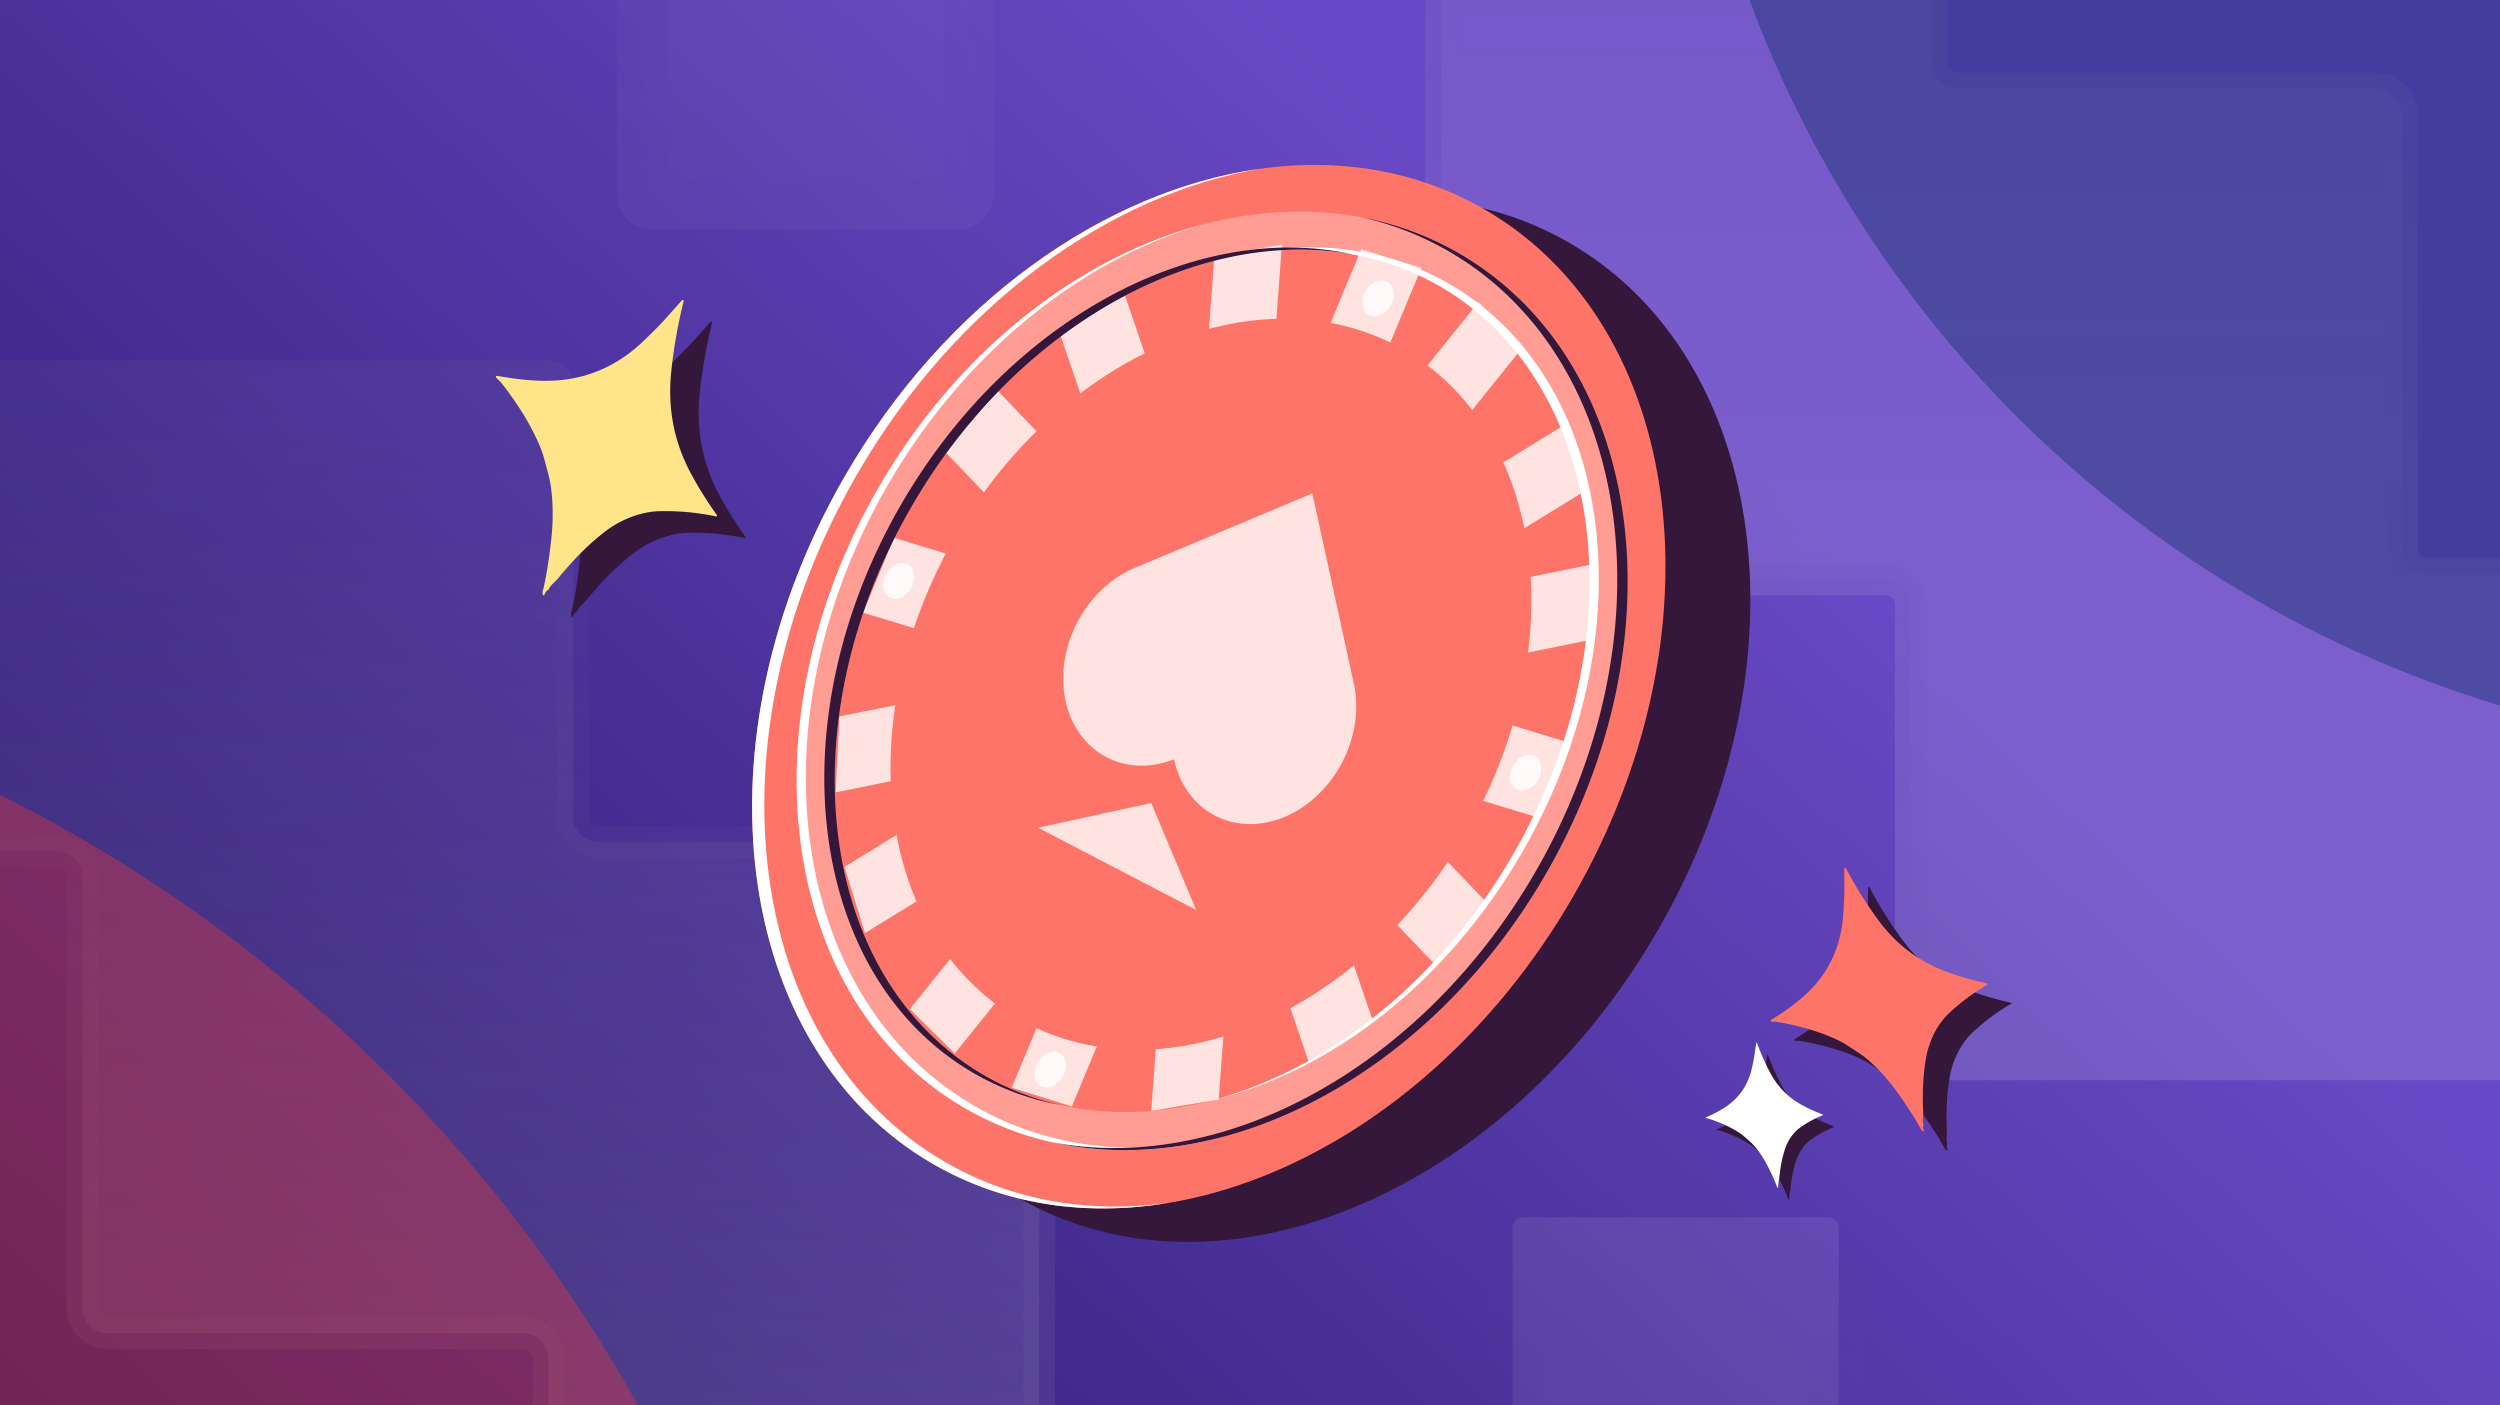 <svg width="555" height="312" fill="none" xmlns="http://www.w3.org/2000/svg"><g clip-path="url(#a)"><g clip-path="url(#b)"><path d="M-3.77-2.826h560.761v315.428H-3.769V-2.826z" fill="url(#c)"/><g opacity=".4"><g style="mix-blend-mode:overlay"><path d="M-34.592 348.023a2.23 2.23 0 002.231 2.231h99.175a2.23 2.23 0 012.23 2.23v86.583a2.23 2.23 0 01-2.23 2.231h-99.175a2.23 2.23 0 00-2.23 2.23v102.701a2.23 2.23 0 01-2.231 2.231h-83.961a2.23 2.23 0 01-2.23-2.231V443.528a2.23 2.23 0 00-2.231-2.23h-100.048a2.231 2.231 0 01-2.23-2.231v-86.583a2.23 2.23 0 012.23-2.23h100.048a2.231 2.231 0 002.231-2.231V245.331a2.23 2.23 0 012.23-2.231h83.96a2.23 2.23 0 012.231 2.231v102.692z" fill="url(#d)"/><path d="M-32.36 350.254v5.652h99.174v-11.305h-99.175v5.653zm101.404 2.23h-5.653v86.583h11.306v-86.583h-5.653zm-2.23 88.814v-5.653h-99.175v11.305h99.175v-5.652zm-101.406 2.23h-5.652v102.701h11.305V443.528h-5.653zm-2.23 104.932v-5.653h-83.961v11.305h83.96v-5.652zm-86.191-2.231h5.652V443.528h-11.305v102.701h5.653zm-2.231-104.931v-5.653h-100.048v11.305h100.048v-5.652zm-102.278-2.231h5.653v-86.583h-11.306v86.583h5.653zm2.23-88.813v5.652h100.048v-11.305h-100.048v5.653zm102.279-2.231h5.652V245.331h-11.305v102.692h5.653zm2.23-104.923v5.653h83.96v-11.305h-83.96v5.652zm86.191 2.231h-5.652v102.692h11.305V245.331h-5.653zm-2.23-2.231v5.653a3.422 3.422 0 01-3.422-3.422h11.305a7.883 7.883 0 00-7.883-7.883v5.652zm-86.191 2.231h5.652a3.422 3.422 0 01-3.422 3.422v-11.305a7.883 7.883 0 00-7.883 7.883h5.653zm-2.231 104.923v5.652a7.883 7.883 0 007.883-7.883h-11.305a3.422 3.422 0 013.422-3.422v5.653zm-102.278 2.23h5.653a3.423 3.423 0 01-3.423 3.422v-11.305a7.883 7.883 0 00-7.883 7.883h5.653zm2.23 88.814v-5.653a3.423 3.423 0 013.423 3.422h-11.306a7.883 7.883 0 007.883 7.883v-5.652zm102.279 2.23h5.652a7.883 7.883 0 00-7.883-7.883v11.305a3.422 3.422 0 01-3.422-3.422h5.653zm2.23 104.932v-5.653a3.422 3.422 0 013.422 3.422h-11.305a7.883 7.883 0 007.883 7.883v-5.652zm86.191-2.231h-5.652a3.422 3.422 0 013.422-3.422v11.305a7.883 7.883 0 007.883-7.883h-5.653zm2.231-104.931v-5.653a7.883 7.883 0 00-7.883 7.883h11.305a3.422 3.422 0 01-3.422 3.422v-5.652zm101.405-2.231h-5.653a3.422 3.422 0 013.423-3.422v11.305a7.883 7.883 0 007.883-7.883h-5.653zm-2.23-88.813v5.652a3.422 3.422 0 01-3.423-3.422h11.306a7.883 7.883 0 00-7.883-7.883v5.653zm-99.175 0v-5.653a3.422 3.422 0 013.422 3.422h-11.305a7.883 7.883 0 007.883 7.883v-5.652z" fill="url(#e)"/></g><g style="mix-blend-mode:overlay" opacity=".2"><path d="M408.198 355.761c0 1.232.999 2.231 2.231 2.231h80.399a2.23 2.23 0 012.231 2.23v70.087a2.231 2.231 0 01-2.231 2.231h-80.399a2.23 2.23 0 00-2.231 2.23v83.283a2.23 2.23 0 01-2.23 2.231h-67.94a2.231 2.231 0 01-2.231-2.231V434.77a2.23 2.23 0 00-2.231-2.23h-81.111a2.23 2.23 0 01-2.23-2.231v-70.087a2.23 2.23 0 012.23-2.23h81.111a2.231 2.231 0 002.231-2.231v-83.28c0-1.232.999-2.231 2.231-2.231h67.94a2.23 2.23 0 012.23 2.231v83.28z" fill="#fff"/><path d="M410.429 357.992v5.652h80.399v-11.305h-80.399v5.653zm82.63 2.23h-5.653v70.087h11.306v-70.087h-5.653zm-2.231 72.318v-5.653h-80.399v11.305h80.399v-5.652zm-82.63 2.23h-5.652v83.283h11.305V434.77h-5.653zm-2.23 85.514v-5.653h-67.94v11.305h67.94v-5.652zm-70.171-2.231h5.653V434.77h-11.306v83.283h5.653zm-2.231-85.513v-5.653h-81.111v11.305h81.111v-5.652zm-83.341-2.231h5.653v-70.087h-11.306v70.087h5.653zm2.23-72.317v5.652h81.111v-11.305h-81.111v5.653zm83.342-2.231h5.653v-83.28h-11.306v83.28h5.653zm2.231-85.511v5.653h67.94v-11.305h-67.94v5.652zm70.17 2.231h-5.652v83.28h11.305v-83.28h-5.653zm-2.23-2.231v5.653a3.422 3.422 0 01-3.422-3.422h11.305a7.883 7.883 0 00-7.883-7.883v5.652zm-70.171 2.231h5.653a3.422 3.422 0 01-3.422 3.422v-11.305a7.883 7.883 0 00-7.884 7.883h5.653zm-2.231 85.511v5.652a7.883 7.883 0 007.884-7.883h-11.306a3.422 3.422 0 013.422-3.422v5.653zm-83.341 2.23h5.653a3.423 3.423 0 01-3.423 3.422v-11.305a7.883 7.883 0 00-7.883 7.883h5.653zm2.23 72.318v-5.653a3.423 3.423 0 013.423 3.422h-11.306a7.883 7.883 0 007.883 7.883v-5.652zm83.342 2.23h5.653a7.883 7.883 0 00-7.884-7.883v11.305a3.422 3.422 0 01-3.422-3.422h5.653zm2.231 85.514v-5.653a3.422 3.422 0 013.422 3.422h-11.306a7.883 7.883 0 007.884 7.883v-5.652zm70.17-2.231h-5.652a3.422 3.422 0 013.422-3.422v11.305a7.883 7.883 0 007.883-7.883h-5.653zm2.231-85.513v-5.653a7.883 7.883 0 00-7.883 7.883h11.305a3.422 3.422 0 01-3.422 3.422v-5.652zm82.63-2.231h-5.653a3.422 3.422 0 013.422-3.422v11.305a7.883 7.883 0 007.884-7.883h-5.653zm-2.231-72.317v5.652a3.422 3.422 0 01-3.422-3.422h11.306a7.883 7.883 0 00-7.884-7.883v5.653zm-80.399 0v-5.653a3.422 3.422 0 013.422 3.422h-11.305a7.883 7.883 0 007.883 7.883v-5.652z" fill="url(#f)"/></g><g style="mix-blend-mode:overlay" opacity=".8"><path d="M23.947 295.928a5.646 5.646 0 01-5.646-5.646v-95.684a5.646 5.646 0 00-5.647-5.646h-182.85a5.646 5.646 0 00-5.646 5.646v95.684a5.646 5.646 0 01-5.646 5.646h-93.005a5.647 5.647 0 00-5.647 5.647v187.464a5.646 5.646 0 005.647 5.646h93.005a5.646 5.646 0 015.646 5.647v96.351a5.646 5.646 0 005.646 5.646h182.85a5.646 5.646 0 005.647-5.646v-96.351a5.647 5.647 0 015.646-5.647h92.16a5.646 5.646 0 005.647-5.646V301.575a5.647 5.647 0 00-5.647-5.647h-92.16zM230.705 597.99a5.646 5.646 0 01-5.646 5.647h-92.16a5.646 5.646 0 00-5.647 5.646v96.351a5.646 5.646 0 01-5.646 5.647h-400.753a5.647 5.647 0 01-5.647-5.647v-96.351a5.646 5.646 0 00-5.646-5.646h-93.005a5.646 5.646 0 01-5.646-5.647V192.623a5.646 5.646 0 015.646-5.646h93.005a5.646 5.646 0 005.646-5.647V85.646A5.647 5.647 0 01-279.147 80h400.753a5.646 5.646 0 015.646 5.646v95.684a5.647 5.647 0 005.647 5.647h92.16a5.646 5.646 0 015.646 5.646V597.99z" fill="url(#g)"/><path d="M23.947 295.928a5.646 5.646 0 01-5.646-5.646v-95.684a5.646 5.646 0 00-5.647-5.646h-182.85a5.646 5.646 0 00-5.646 5.646v95.684a5.646 5.646 0 01-5.646 5.646h-93.005a5.647 5.647 0 00-5.647 5.647v187.464a5.646 5.646 0 005.647 5.646h93.005a5.646 5.646 0 015.646 5.647v96.351a5.646 5.646 0 005.646 5.646h182.85a5.646 5.646 0 005.647-5.646v-96.351a5.647 5.647 0 015.646-5.647h92.16a5.646 5.646 0 005.647-5.646V301.575a5.647 5.647 0 00-5.647-5.647h-92.16zM230.705 597.99a5.646 5.646 0 01-5.646 5.647h-92.16a5.646 5.646 0 00-5.647 5.646v96.351a5.646 5.646 0 01-5.646 5.647h-400.753a5.647 5.647 0 01-5.647-5.647v-96.351a5.646 5.646 0 00-5.646-5.646h-93.005a5.646 5.646 0 01-5.646-5.647V192.623a5.646 5.646 0 015.646-5.646h93.005a5.646 5.646 0 005.646-5.647V85.646A5.647 5.647 0 01-279.147 80h400.753a5.646 5.646 0 015.646 5.646v95.684a5.647 5.647 0 005.647 5.647h92.16a5.646 5.646 0 015.646 5.646V597.99z" stroke="url(#h)" stroke-width="7.058"/></g></g><g opacity=".2"><g style="mix-blend-mode:overlay"><path d="M674.408-126.977c0 1.232.999 2.231 2.231 2.231h99.175a2.23 2.23 0 012.23 2.23v86.583a2.23 2.23 0 01-2.23 2.23h-99.175a2.23 2.23 0 00-2.231 2.231V71.23a2.23 2.23 0 01-2.23 2.23h-83.961a2.23 2.23 0 01-2.23-2.23v-102.7a2.23 2.23 0 00-2.231-2.231H483.708a2.23 2.23 0 01-2.23-2.231v-86.583a2.23 2.23 0 012.23-2.23h100.048a2.231 2.231 0 002.231-2.231v-102.692a2.23 2.23 0 012.23-2.231h83.961a2.23 2.23 0 012.23 2.231v102.692z" fill="url(#i)"/><path d="M676.639-124.746v5.652h99.175v-11.305h-99.175v5.653zm101.405 2.23h-5.653v86.583h11.306v-86.583h-5.653zm-2.23 88.814v-5.653h-99.175v11.305h99.175v-5.652zm-101.406 2.23h-5.652V71.23h11.305v-102.7h-5.653zm-2.23 104.932v-5.653h-83.961v11.306h83.961V73.46zm-86.191-2.23h5.652V-31.473h-11.305V71.23h5.653zm-2.231-104.932v-5.653H483.708v11.305h100.048v-5.652zm-102.278-2.231h5.653v-86.583h-11.306v86.583h5.653zm2.23-88.813v5.652h100.048v-11.305H483.708v5.653zm102.279-2.231h5.652v-102.692h-11.305v102.692h5.653zm2.23-104.923v5.653h83.961v-11.305h-83.961v5.652zm86.191 2.231h-5.652v102.692h11.305v-102.692h-5.653zm-2.23-2.231v5.653a3.422 3.422 0 01-3.422-3.422h11.305a7.883 7.883 0 00-7.883-7.883v5.652zm-86.191 2.231h5.652a3.422 3.422 0 01-3.422 3.422v-11.305a7.883 7.883 0 00-7.883 7.883h5.653zm-2.231 104.923v5.652a7.883 7.883 0 007.883-7.883h-11.305a3.422 3.422 0 013.422-3.422v5.653zm-102.278 2.23h5.653a3.423 3.423 0 01-3.423 3.422v-11.305a7.883 7.883 0 00-7.883 7.883h5.653zm2.23 88.814v-5.653a3.423 3.423 0 013.423 3.422h-11.306a7.884 7.884 0 007.883 7.883v-5.652zm102.279 2.23h5.652a7.883 7.883 0 00-7.883-7.883v11.305a3.422 3.422 0 01-3.422-3.422h5.653zm2.23 104.932v-5.653a3.422 3.422 0 013.422 3.422h-11.305a7.883 7.883 0 007.883 7.883V73.46zm86.191-2.23h-5.652a3.422 3.422 0 013.422-3.423v11.306a7.883 7.883 0 007.883-7.884h-5.653zm2.231-104.932v-5.653a7.883 7.883 0 00-7.883 7.883h11.305a3.422 3.422 0 01-3.422 3.422v-5.652zm101.405-2.231h-5.653a3.423 3.423 0 013.423-3.422v11.305a7.884 7.884 0 007.883-7.883h-5.653zm-2.23-88.813v5.652a3.423 3.423 0 01-3.423-3.422h11.306a7.883 7.883 0 00-7.883-7.883v5.653zm-99.175 0v-5.653a3.422 3.422 0 013.422 3.422h-11.305a7.883 7.883 0 007.883 7.883v-5.652z" fill="url(#j)"/></g><g style="mix-blend-mode:overlay" opacity=".2"><path d="M214.976-119.24a2.23 2.23 0 002.231 2.23h80.398c1.232 0 2.231.999 2.231 2.231v70.088a2.23 2.23 0 01-2.231 2.23h-80.398a2.23 2.23 0 00-2.231 2.23v83.284a2.23 2.23 0 01-2.23 2.23h-67.941a2.23 2.23 0 01-2.231-2.23V-40.23a2.23 2.23 0 00-2.231-2.23H59.231A2.23 2.23 0 0157-44.692v-70.088a2.23 2.23 0 012.23-2.231h81.113a2.23 2.23 0 002.231-2.23v-83.281c0-1.232.999-2.231 2.231-2.231h67.941a2.23 2.23 0 012.23 2.231v83.281z" fill="#fff"/><path d="M217.207-117.01v5.653h80.398v-11.305h-80.398v5.652zm82.629 2.231h-5.653v70.088h11.306v-70.088h-5.653zm-2.231 72.318v-5.653h-80.398v11.306h80.398v-5.653zm-82.629 2.23h-5.652v83.284h11.305V-40.23h-5.653zm-2.23 85.514v-5.652h-67.941v11.305h67.941v-5.653zm-70.172-2.23h5.653V-40.23h-11.306v83.283h5.653zm-2.231-85.514v-5.653H59.231v11.306h81.112v-5.653zM57-44.69h5.653v-70.088H51.347v70.088H57zm2.23-72.319v5.653h81.113v-11.305H59.231v5.652zm83.344-2.23h5.653v-83.281h-11.306v83.281h5.653zm2.231-85.512v5.653h67.941v-11.305h-67.941v5.652zm70.171 2.231h-5.652v83.281h11.305v-83.281h-5.653zm-2.23-2.231v5.653a3.422 3.422 0 01-3.422-3.422h11.305a7.883 7.883 0 00-7.883-7.883v5.652zm-70.172 2.231h5.653a3.422 3.422 0 01-3.422 3.422v-11.305a7.883 7.883 0 00-7.884 7.883h5.653zm-2.231 85.511v5.653a7.883 7.883 0 007.884-7.883h-11.306a3.422 3.422 0 013.422-3.422v5.652zM57-114.779h5.653a3.422 3.422 0 01-3.422 3.422v-11.305a7.883 7.883 0 00-7.884 7.883H57zm2.23 72.318v-5.653a3.422 3.422 0 013.423 3.423H51.347a7.883 7.883 0 007.883 7.883v-5.653zm83.344 2.23h5.653a7.884 7.884 0 00-7.884-7.883v11.306a3.422 3.422 0 01-3.422-3.422h5.653zm2.231 85.514v-5.652a3.422 3.422 0 013.422 3.422h-11.306a7.884 7.884 0 007.884 7.883v-5.653zm70.171-2.23h-5.652a3.422 3.422 0 013.422-3.422v11.305a7.883 7.883 0 007.883-7.883h-5.653zm2.231-85.514v-5.653a7.883 7.883 0 00-7.883 7.884h11.305a3.422 3.422 0 01-3.422 3.422v-5.653zm82.629-2.23h-5.653a3.422 3.422 0 013.422-3.422v11.305a7.884 7.884 0 007.884-7.883h-5.653zm-2.231-72.319v5.653a3.422 3.422 0 01-3.422-3.422h11.306a7.883 7.883 0 00-7.884-7.883v5.652zm-80.398 0v-5.652a3.422 3.422 0 013.422 3.422h-11.305a7.883 7.883 0 007.883 7.883v-5.653z" fill="url(#k)"/></g><g style="mix-blend-mode:overlay" opacity=".8"><path d="M732.947-179.072a5.646 5.646 0 01-5.646-5.646v-95.684a5.646 5.646 0 00-5.647-5.646h-182.85a5.646 5.646 0 00-5.646 5.646v95.684a5.646 5.646 0 01-5.646 5.646h-93.005a5.647 5.647 0 00-5.647 5.647V14.039a5.647 5.647 0 005.647 5.646h93.005a5.646 5.646 0 015.646 5.646v96.352a5.646 5.646 0 005.646 5.646h182.85a5.646 5.646 0 005.647-5.646V25.331a5.646 5.646 0 015.646-5.646h92.16a5.647 5.647 0 005.647-5.646v-187.464a5.647 5.647 0 00-5.647-5.647h-92.16zM939.705 122.99a5.646 5.646 0 01-5.646 5.647h-92.16a5.646 5.646 0 00-5.647 5.646v96.351a5.646 5.646 0 01-5.646 5.647H429.853a5.647 5.647 0 01-5.647-5.647v-96.351a5.646 5.646 0 00-5.646-5.646h-93.005a5.646 5.646 0 01-5.646-5.647v-405.367a5.646 5.646 0 015.646-5.646h93.005a5.646 5.646 0 005.646-5.647v-95.684a5.646 5.646 0 015.647-5.646h400.753a5.646 5.646 0 015.646 5.646v95.684a5.647 5.647 0 005.647 5.647h92.16a5.646 5.646 0 015.646 5.646V122.99z" fill="url(#l)"/><path d="M732.947-179.072a5.646 5.646 0 01-5.646-5.646v-95.684a5.646 5.646 0 00-5.647-5.646h-182.85a5.646 5.646 0 00-5.646 5.646v95.684a5.646 5.646 0 01-5.646 5.646h-93.005a5.647 5.647 0 00-5.647 5.647V14.039a5.647 5.647 0 005.647 5.646h93.005a5.646 5.646 0 015.646 5.646v96.352a5.646 5.646 0 005.646 5.646h182.85a5.646 5.646 0 005.647-5.646V25.331a5.646 5.646 0 015.646-5.646h92.16a5.647 5.647 0 005.647-5.646v-187.464a5.647 5.647 0 00-5.647-5.647h-92.16zM939.705 122.99a5.646 5.646 0 01-5.646 5.647h-92.16a5.646 5.646 0 00-5.647 5.646v96.351a5.646 5.646 0 01-5.646 5.647H429.853a5.647 5.647 0 01-5.647-5.647v-96.351a5.646 5.646 0 00-5.646-5.646h-93.005a5.646 5.646 0 01-5.646-5.647v-405.367a5.646 5.646 0 015.646-5.646h93.005a5.646 5.646 0 005.646-5.647v-95.684a5.646 5.646 0 015.647-5.646h400.753a5.646 5.646 0 015.646 5.646v95.684a5.647 5.647 0 005.647 5.647h92.16a5.646 5.646 0 015.646 5.646V122.99z" stroke="url(#m)" stroke-width="7.058"/></g></g><g opacity=".4" filter="url(#n)"><circle cx="629.204" cy="-89.204" r="256.796" fill="#072C64"/></g><g style="mix-blend-mode:soft-light" opacity=".4" filter="url(#o)"><circle cx="-148.706" cy="473.602" r="332.294" fill="#E3373D"/></g></g><g style="mix-blend-mode:plus-lighter" filter="url(#p)"><circle cx="278" cy="156" r="75" fill="#78A1F8"/></g><path d="M368.025 206.548c-33.793 58.532-97.377 85.087-142.019 59.313-44.642-25.774-53.436-94.117-19.643-152.648C240.156 54.681 303.74 28.126 348.382 53.9c44.642 25.774 53.436 94.117 19.643 152.648z" fill="#34173A"/><path d="M349.183 199.114c-33.793 58.532-97.377 85.087-142.019 59.313-44.642-25.774-53.436-94.117-19.643-152.648 33.793-58.532 97.377-85.087 142.019-59.313 44.642 25.774 53.436 94.117 19.643 152.648z" fill="#FF7468"/><path d="M187.521 105.779c22.401-38.8 57.894-63.549 92.281-68.318-33.532 5.661-67.758 30.118-89.572 67.9-33.793 58.532-24.998 126.875 19.644 152.649 15.048 8.688 32.249 11.429 49.736 9.004-18.415 3.109-36.621.55-52.446-8.586-44.642-25.774-53.437-94.118-19.643-152.649z" fill="#fff"/><path d="M295.362 107.913l32.83-40.825 9.964 9.85-36.542 45.439 46.519-28.561 4.541 14.682-41.152 25.267 43.103-8.708-.826 16.847-48.724 9.842 43.448 13.186-6.844 16.629-41.673-12.647 30.226 31.643-11.479 13.775-28.313-29.64 14.387 42.099-14.201 9.2-16.012-46.855-4.062 54.94-14.981 2.554 3.888-52.605-21.516 51.605-13.344-4.161 20.188-48.423-32.829 40.825-9.963-9.852 36.538-45.439-46.516 28.562-4.541-14.683 41.147-25.266-43.098 8.709.825-16.847 48.724-9.845-43.447-13.184 6.843-16.628 41.681 12.647-30.232-31.644 11.478-13.775 28.312 29.638-14.386-42.097 14.201-9.2 16.012 46.855 4.062-54.94 14.982-2.554-3.89 52.608 21.517-51.607 13.345 4.16-20.19 48.424z" fill="#fff" fill-opacity=".8"/><ellipse cx="268.829" cy="151.897" rx="65.561" ry="85.716" transform="rotate(30 268.829 151.897)" fill="#FF7468"/><ellipse cx="305.911" cy="66.231" rx="3.208" ry="4.194" transform="rotate(30 305.911 66.231)" fill="#fff" fill-opacity=".8"/><ellipse cx="233.142" cy="237.468" rx="3.208" ry="4.194" transform="rotate(30 233.142 237.468)" fill="#fff" fill-opacity=".8"/><ellipse cx="199.506" cy="128.969" rx="3.208" ry="4.194" transform="rotate(30 199.506 128.969)" fill="#fff" fill-opacity=".8"/><ellipse cx="338.691" cy="171.537" rx="3.208" ry="4.194" transform="rotate(30 338.691 171.537)" fill="#fff" fill-opacity=".8"/><path d="M300.564 151.813l-9.226-42.283-39.888 16.739c-5.184 2.313-9.645 6.676-12.43 12.155-2.785 5.478-3.672 11.639-2.474 17.164 1.199 5.525 4.39 9.976 8.89 12.402 4.501 2.426 9.954 2.635 15.194.581 1.221 5.612 4.496 10.111 9.104 12.508 4.607 2.396 10.171 2.494 15.467.272 5.295-2.222 9.889-6.583 12.77-12.122 2.881-5.54 3.814-11.804 2.593-17.416zM230.447 183.758l35.105 18.259-9.973-23.736-25.132 5.477z" fill="#fff" fill-opacity=".8"/><path d="M335.9 189.72c27.928-48.372 20.66-104.853-16.234-126.153-36.893-21.3-89.441.645-117.369 49.018-27.928 48.372-20.659 104.853 16.234 126.153 36.893 21.301 89.441-.645 117.369-49.018zm7.324 4.228c-14.807 25.647-36.29 44.566-59.387 54.212-23.106 9.65-48.318 10.151-69.534-2.098-21.216-12.249-33.389-34.334-36.585-59.169-3.194-24.826 2.449-52.89 17.256-78.537 14.807-25.646 36.289-44.565 59.387-54.211 23.105-9.65 48.318-10.15 69.534 2.098 21.215 12.25 33.388 34.334 36.584 59.169 3.194 24.826-2.448 52.89-17.255 78.536z" fill="#fff" fill-opacity=".3"/><path d="M254.361 54.145a96.756 96.756 0 0113.308-4.472 97.558 97.558 0 00-11.267 3.925c-23.097 9.646-44.579 28.565-59.386 54.212-14.807 25.646-20.45 53.71-17.255 78.536 3.195 24.835 15.368 46.92 36.584 59.169 17.198 9.93 37.023 11.479 56.223 6.569-19.831 5.557-40.456 4.26-58.266-6.022-21.215-12.249-33.388-34.334-36.584-59.169-3.194-24.826 2.449-52.89 17.256-78.536 14.807-25.647 36.289-44.566 59.387-54.212zm15.525 3.686c18.046-5.076 36.317-3.764 51.822 5.188 36.894 21.301 44.161 77.782 16.234 126.154-16.633 28.809-42 48.244-67.59 54.753 24.892-7.003 49.357-26.163 65.547-54.206 27.928-48.372 20.66-104.853-16.233-126.153-14.921-8.615-32.402-10.156-49.78-5.736z" fill="#fff"/><path d="M302.116 48.21c7.543 1.41 14.872 4.045 21.778 8.032 21.216 12.25 33.389 34.334 36.585 59.169 3.195 24.826-2.448 52.89-17.255 78.536-14.807 25.647-36.29 44.566-59.387 54.212-16.343 6.825-33.74 9.071-50.031 5.468 15.617 2.909 32.144.562 47.715-5.941 23.097-9.647 44.58-28.566 59.387-54.212 14.807-25.647 20.45-53.711 17.255-78.537-3.195-24.835-15.368-46.92-36.584-59.168a68.411 68.411 0 00-19.463-7.56zm-102.134 63.9c23.863-41.331 65.7-63.368 100.389-55.62-34.218-6.291-74.74 15.677-98.074 56.093-27.928 48.372-20.659 104.853 16.234 126.153a59.976 59.976 0 0016.953 6.597c-6.726-1.239-13.208-3.57-19.268-7.069-36.894-21.301-44.161-77.782-16.234-126.154zM126.862 136.855l-.078-.332a.805.805 0 01.011-.393c.721-2.843 1.346-6.615 1.877-11.317.454-3.993.462-7.785.023-11.376a26.108 26.108 0 00-.771-3.844c-.715-2.599-.952-3.89-1.897-6.084-1.394-3.238-3.244-6.514-5.55-9.828-1.63-2.34-2.748-3.81-3.356-4.408l-.64-.632a.225.225 0 01-.067-.128.237.237 0 01.131-.25.24.24 0 01.147-.022c5.464.98 11.036 1.557 16.283.657 6.052-1.043 11.455-3.84 16.211-8.392 2.187-2.095 3.881-3.817 5.08-5.167a380.659 380.659 0 013.46-3.87.217.217 0 01.121-.061.21.21 0 01.224.12c.019.042.025.089.015.135-1.358 5.543-2.285 10.872-2.78 15.99-.772 7.96.697 15.386 4.405 22.276a83.674 83.674 0 005.74 9.19.206.206 0 01.006.234.208.208 0 01-.095.079.197.197 0 01-.122.009 54.834 54.834 0 00-12.564-1.152c-3.899.092-8.458 1.761-12.018 4.515-4.064 3.143-7.141 6.408-10.504 10.465-.567.692-1.577 1.398-1.924 2.211a.729.729 0 01-.325.353c-.29.151-.537.497-.743 1.038a.16.16 0 01-.158.104.146.146 0 01-.091-.036.147.147 0 01-.051-.084z" fill="#34173A"/><path d="M120.54 132.05l-.077-.332a.806.806 0 01.011-.393c.72-2.843 1.346-6.615 1.876-11.317.455-3.993.462-7.785.024-11.375a26.357 26.357 0 00-.771-3.845c-.715-2.599-.952-3.89-1.897-6.084-1.395-3.238-3.244-6.514-5.55-9.828-1.63-2.34-2.749-3.81-3.356-4.408l-.64-.632a.227.227 0 01-.043-.273.244.244 0 01.253-.127c5.464.98 11.036 1.557 16.284.657 6.051-1.043 11.455-3.84 16.211-8.392 2.187-2.095 3.88-3.817 5.079-5.167a374.72 374.72 0 013.461-3.87.217.217 0 01.253-.039c.04.022.072.056.092.098.019.042.024.089.015.135-1.358 5.542-2.285 10.872-2.781 15.99-.771 7.96.697 15.386 4.406 22.276a83.666 83.666 0 005.739 9.19.205.205 0 01-.21.322 54.834 54.834 0 00-12.564-1.152c-3.899.092-8.458 1.761-12.019 4.515-4.063 3.143-7.141 6.409-10.503 10.466-.567.691-1.578 1.397-1.924 2.211a.74.74 0 01-.325.352c-.29.151-.538.497-.743 1.038a.163.163 0 01-.063.079.168.168 0 01-.095.026.15.15 0 01-.091-.037.155.155 0 01-.052-.084z" fill="#FFE48A"/><path d="M432.157 255.389l-.235-.164a.68.68 0 01-.214-.252c-1.149-2.185-2.88-4.899-5.193-8.141-1.962-2.755-4.09-5.134-6.385-7.135a22.202 22.202 0 00-2.646-1.974c-1.91-1.224-2.785-1.899-4.611-2.74-2.695-1.244-5.696-2.254-9.004-3.031-2.337-.549-3.865-.839-4.582-.872l-.756-.035a.187.187 0 01-.114-.043.201.201 0 01.021-.326c3.972-2.462 7.785-5.235 10.564-8.751 3.202-4.057 5.011-8.849 5.428-14.375.19-2.542.281-4.573.273-6.092a312.01 312.01 0 01-.011-4.37.182.182 0 01.136-.167.182.182 0 01.198.085c2.269 4.235 4.687 8.093 7.256 11.575 3.996 5.419 9.093 9.242 15.292 11.469a70.682 70.682 0 008.764 2.524.17.17 0 01.135.143.174.174 0 01-.015.103.175.175 0 01-.071.074 46.18 46.18 0 00-8.514 6.347c-2.389 2.251-4.304 5.862-4.984 9.59-.776 4.253-.865 8.029-.688 12.461.034.752-.201 1.763.04 2.467a.628.628 0 01-.005.404c-.097.257-.057.613.119 1.067.01.027.012.057.005.085a.144.144 0 01-.046.07.13.13 0 01-.157.004z" fill="#34173A"/><path d="M426.906 251.133l-.235-.164a.682.682 0 01-.215-.252c-1.148-2.185-2.879-4.899-5.192-8.141-1.962-2.755-4.091-5.134-6.386-7.135a22.202 22.202 0 00-2.646-1.974c-1.91-1.224-2.785-1.899-4.61-2.741-2.695-1.243-5.697-2.253-9.005-3.03-2.337-.549-3.864-.839-4.581-.872l-.756-.035a.188.188 0 01-.115-.043.2.2 0 01-.066-.105.206.206 0 01.008-.125.199.199 0 01.08-.096c3.971-2.462 7.785-5.235 10.564-8.751 3.201-4.057 5.011-8.849 5.427-14.375.191-2.542.282-4.573.273-6.093a329.823 329.823 0 01-.011-4.369.178.178 0 01.249-.158.187.187 0 01.086.076c2.268 4.235 4.686 8.093 7.255 11.575 3.996 5.419 9.094 9.241 15.292 11.469a70.682 70.682 0 008.764 2.524.167.167 0 01.09.049.175.175 0 01.03.197.169.169 0 01-.071.074 46.247 46.247 0 00-8.514 6.347c-2.389 2.251-4.304 5.862-4.983 9.59-.777 4.253-.866 8.029-.688 12.461.034.752-.201 1.763.039 2.467a.615.615 0 01-.005.404c-.097.257-.057.613.119 1.067a.135.135 0 01.005.084.134.134 0 01-.045.071.137.137 0 01-.078.028.125.125 0 01-.079-.024z" fill="#FF7468"/><path d="M397.115 266.302l-.112-.105a.364.364 0 01-.094-.149c-.44-1.241-1.148-2.805-2.123-4.692-.826-1.604-1.769-3.021-2.829-4.251a11.62 11.62 0 00-1.247-1.243c-.915-.792-1.326-1.214-2.225-1.797-1.329-.861-2.836-1.622-4.523-2.284-1.192-.467-1.976-.736-2.352-.808a64.283 64.283 0 00-.397-.076.104.104 0 01-.057-.031.106.106 0 01-.027-.061.1.1 0 01.014-.065.102.102 0 01.049-.045c2.283-.998 4.507-2.172 6.241-3.817 1.998-1.899 3.317-4.29 3.957-7.176.293-1.327.496-2.392.607-3.195.172-1.256.281-2.025.326-2.308a.095.095 0 01.03-.053.093.093 0 01.055-.025.098.098 0 01.098.061c.875 2.407 1.859 4.627 2.95 6.661 1.698 3.164 4.099 5.569 7.202 7.215 1.44.764 2.918 1.43 4.434 1.998a.09.09 0 01.061.086.092.092 0 01-.059.087 24.665 24.665 0 00-4.977 2.704c-1.432 1.007-2.717 2.767-3.359 4.683-.732 2.187-1.066 4.173-1.309 6.526-.039.4-.24.915-.167 1.305a.327.327 0 01-.033.213c-.071.129-.077.32-.018.573a.072.072 0 01-.033.078.065.065 0 01-.043.009.067.067 0 01-.04-.018z" fill="#34173A"/><path d="M394.666 263.656l-.112-.104a.368.368 0 01-.094-.15c-.44-1.241-1.148-2.805-2.123-4.692-.826-1.603-1.769-3.02-2.829-4.251-.369-.43-.784-.844-1.247-1.243-.915-.791-1.325-1.214-2.225-1.797-1.328-.861-2.836-1.622-4.523-2.284-1.192-.467-1.976-.736-2.352-.808l-.397-.076a.103.103 0 01-.084-.091.109.109 0 01.063-.111c2.283-.997 4.507-2.172 6.241-3.817 1.998-1.898 3.317-4.29 3.957-7.176.294-1.327.496-2.392.607-3.195.172-1.256.281-2.025.326-2.308a.095.095 0 01.085-.077.098.098 0 01.058.013.097.097 0 01.04.047c.875 2.407 1.859 4.628 2.95 6.661 1.698 3.164 4.099 5.569 7.202 7.215 1.44.764 2.918 1.43 4.434 1.998a.09.09 0 01.061.086.09.09 0 01-.016.053.08.08 0 01-.043.034 24.63 24.63 0 00-4.976 2.704c-1.433 1.007-2.718 2.767-3.36 4.684-.732 2.186-1.066 4.173-1.309 6.526-.039.399-.24.915-.166 1.305a.326.326 0 01-.034.212c-.071.129-.077.32-.018.573a.077.077 0 01-.004.045.072.072 0 01-.072.043.075.075 0 01-.04-.019z" fill="#fff"/></g><defs><linearGradient id="c" x1="276.611" y1="-2.826" x2="-39.767" y2="334.97" gradientUnits="userSpaceOnUse"><stop stop-color="#6948C5"/><stop offset="1" stop-color="#1F125E"/></linearGradient><linearGradient id="d" x1="-79.239" y1="108.807" x2="-79.239" y2="548.46" gradientUnits="userSpaceOnUse"><stop stop-color="#E2D9F7" stop-opacity="0"/><stop offset="1" stop-color="#E2D9F7"/></linearGradient><linearGradient id="e" x1="-79.239" y1="243.1" x2="-79.239" y2="548.46" gradientUnits="userSpaceOnUse"><stop stop-color="#857F91" stop-opacity="0"/><stop offset="1" stop-color="#E2D9F7"/></linearGradient><linearGradient id="f" x1="371.642" y1="270.25" x2="371.642" y2="520.284" gradientUnits="userSpaceOnUse"><stop stop-color="#857F91" stop-opacity="0"/><stop offset="1" stop-color="#E2D9F7"/></linearGradient><linearGradient id="g" x1="-79.193" y1="-50.735" x2="-79.193" y2="602.329" gradientUnits="userSpaceOnUse"><stop stop-color="#857F91" stop-opacity="0"/><stop offset="1" stop-color="#E2D9F7"/></linearGradient><linearGradient id="h" x1="-79.193" y1="80" x2="-79.193" y2="711.281" gradientUnits="userSpaceOnUse"><stop stop-color="#857F91" stop-opacity="0"/><stop offset="1" stop-color="#E2D9F7"/></linearGradient><linearGradient id="i" x1="629.761" y1="-366.193" x2="629.761" y2="73.46" gradientUnits="userSpaceOnUse"><stop stop-color="#E2D9F7" stop-opacity="0"/><stop offset="1" stop-color="#E2D9F7"/></linearGradient><linearGradient id="j" x1="629.761" y1="-231.9" x2="629.761" y2="73.46" gradientUnits="userSpaceOnUse"><stop stop-color="#857F91" stop-opacity="0"/><stop offset="1" stop-color="#E2D9F7"/></linearGradient><linearGradient id="k" x1="178.418" y1="-204.752" x2="178.418" y2="45.283" gradientUnits="userSpaceOnUse"><stop stop-color="#857F91" stop-opacity="0"/><stop offset="1" stop-color="#E2D9F7"/></linearGradient><linearGradient id="l" x1="629.807" y1="-525.735" x2="629.807" y2="127.329" gradientUnits="userSpaceOnUse"><stop stop-color="#857F91" stop-opacity="0"/><stop offset="1" stop-color="#E2D9F7"/></linearGradient><linearGradient id="m" x1="629.807" y1="-395" x2="629.807" y2="236.281" gradientUnits="userSpaceOnUse"><stop stop-color="#857F91" stop-opacity="0"/><stop offset="1" stop-color="#E2D9F7"/></linearGradient><filter id="n" x="188.192" y="-530.215" width="882.023" height="882.023" filterUnits="userSpaceOnUse" color-interpolation-filters="sRGB"><feFlood flood-opacity="0" result="BackgroundImageFix"/><feBlend in="SourceGraphic" in2="BackgroundImageFix" result="shape"/><feGaussianBlur stdDeviation="92.108" result="effect1_foregroundBlur_4280_4113"/></filter><filter id="o" x="-719.375" y="-97.067" width="1141.34" height="1141.34" filterUnits="userSpaceOnUse" color-interpolation-filters="sRGB"><feFlood flood-opacity="0" result="BackgroundImageFix"/><feBlend in="SourceGraphic" in2="BackgroundImageFix" result="shape"/><feGaussianBlur stdDeviation="119.187" result="effect1_foregroundBlur_4280_4113"/></filter><filter id="p" x="23" y="-99" width="510" height="510" filterUnits="userSpaceOnUse" color-interpolation-filters="sRGB"><feFlood flood-opacity="0" result="BackgroundImageFix"/><feBlend in="SourceGraphic" in2="BackgroundImageFix" result="shape"/><feGaussianBlur stdDeviation="90" result="effect1_foregroundBlur_4280_4113"/></filter><clipPath id="a"><path fill="#fff" d="M0 0H555V312H0z"/></clipPath><clipPath id="b"><path fill="#fff" d="M0 0H555V312H0z"/></clipPath></defs></svg>